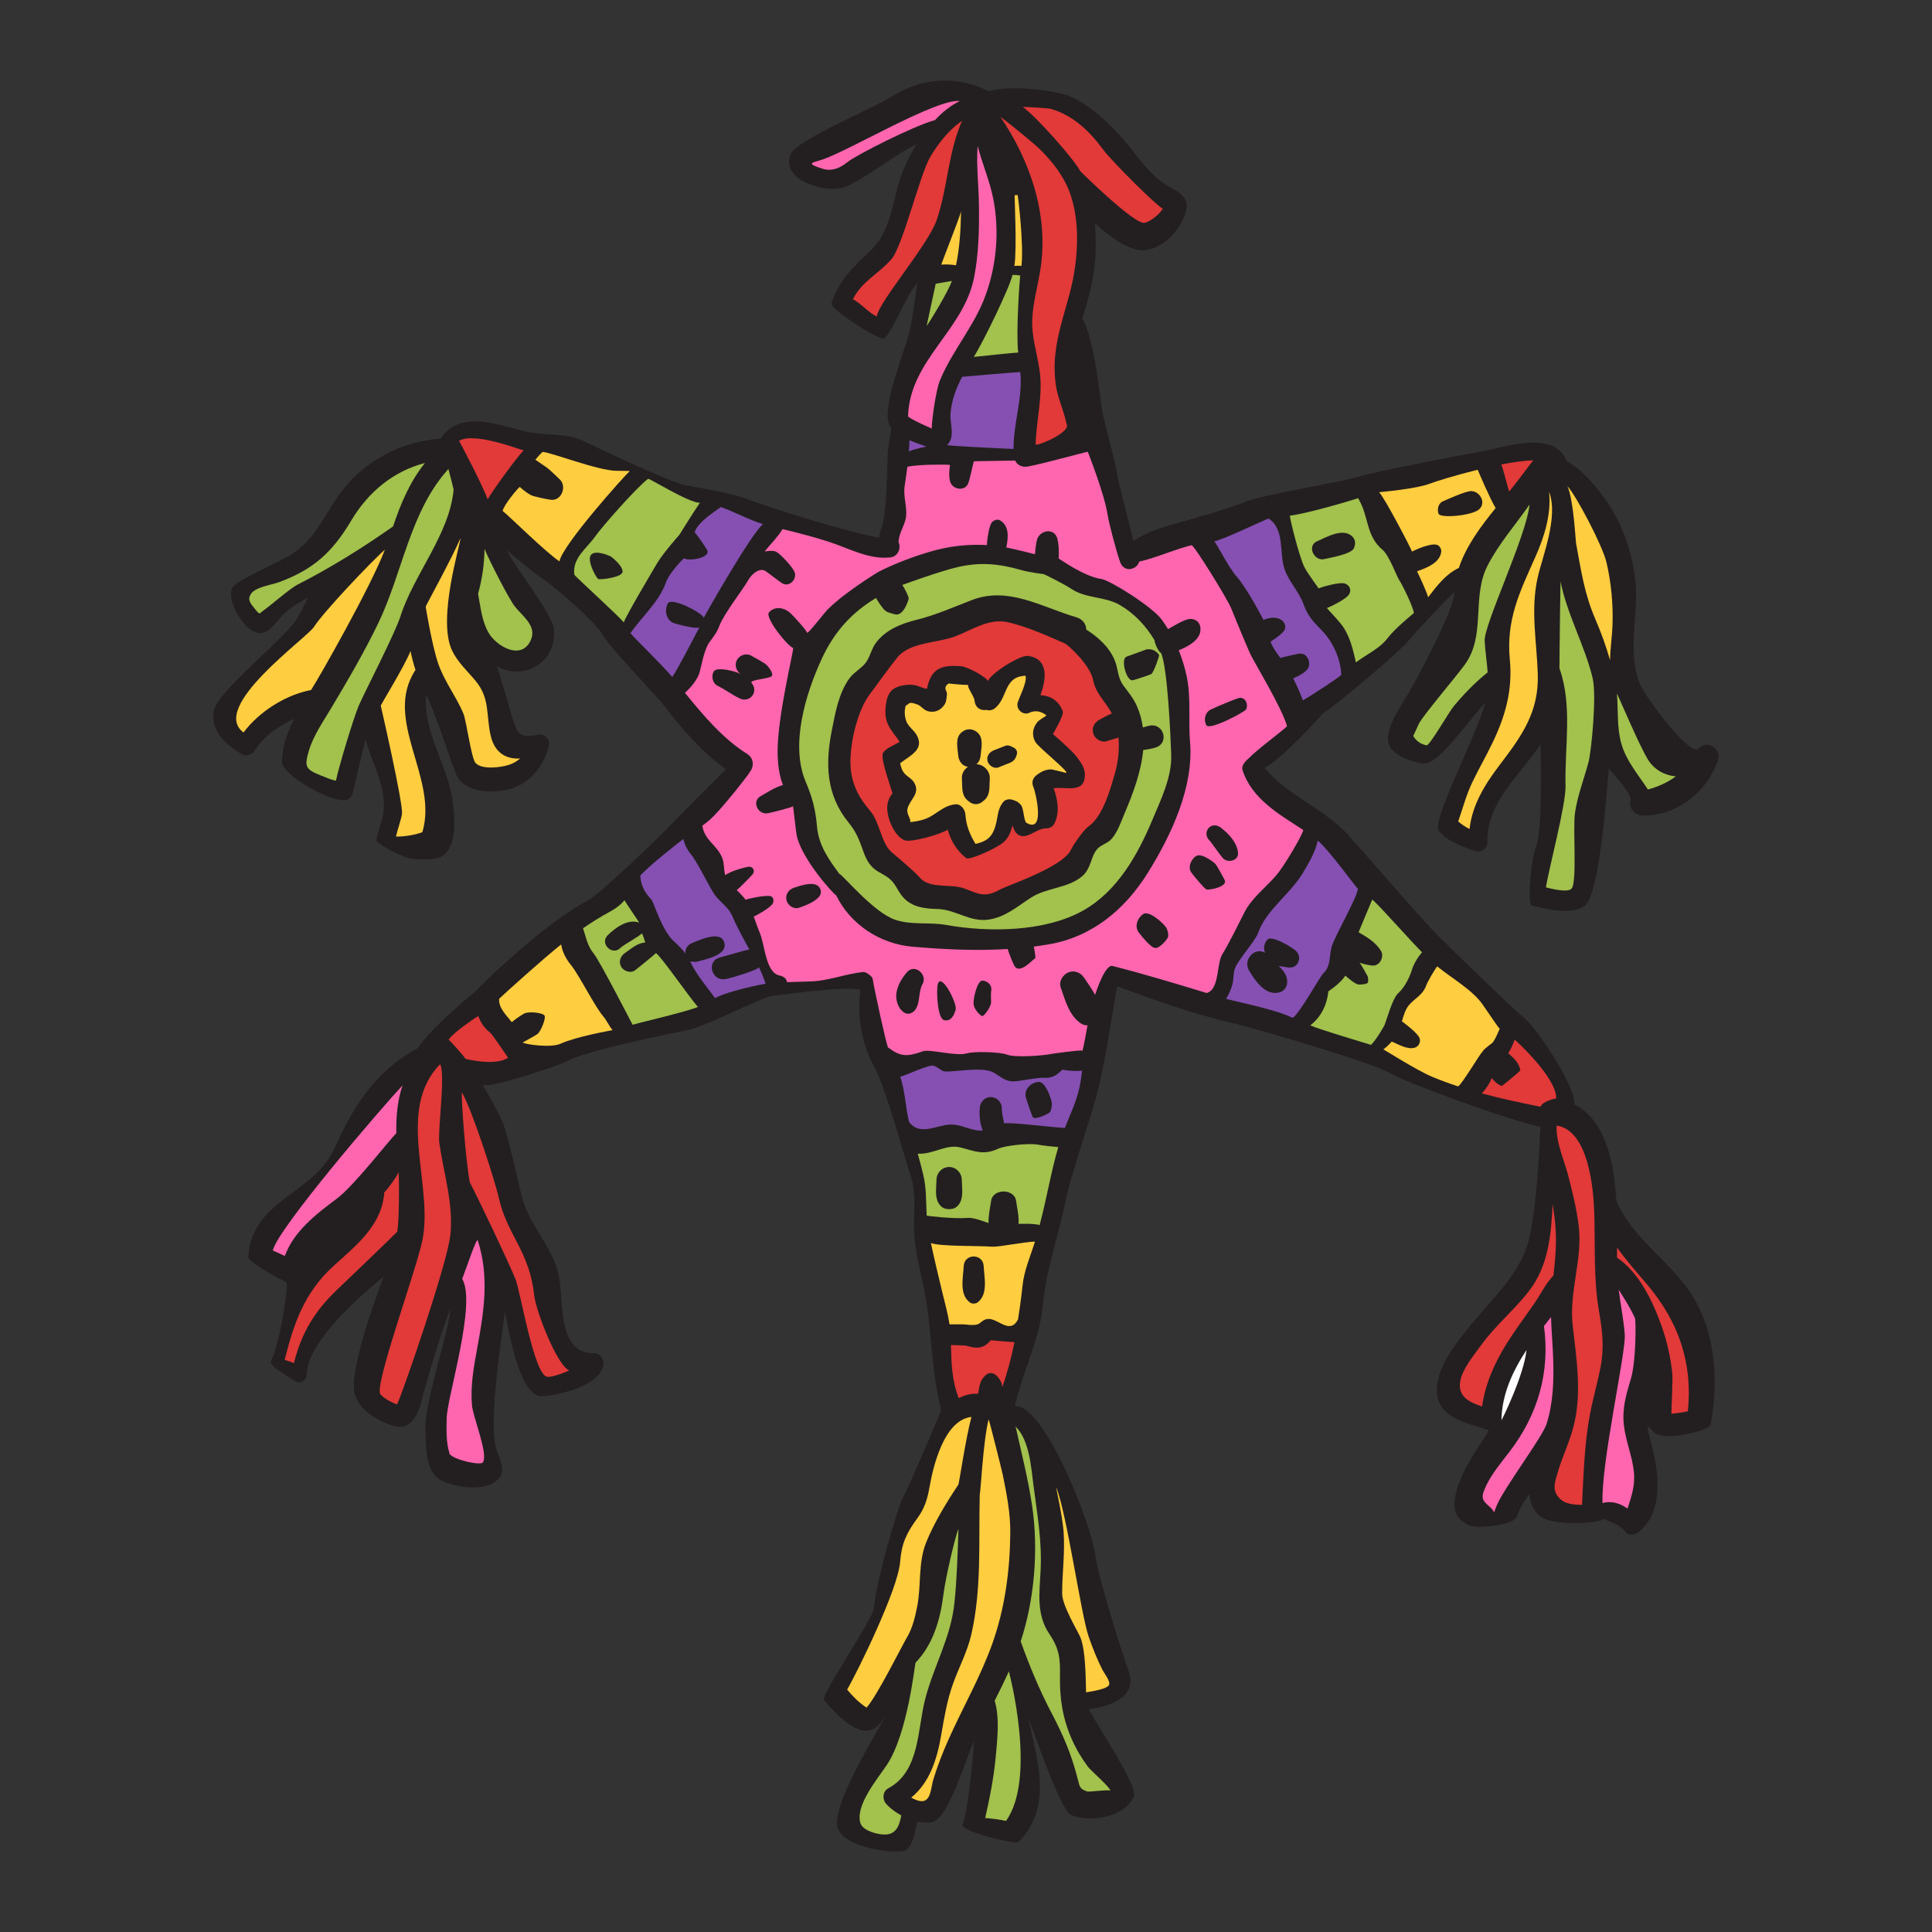<?xml version="1.0" encoding="utf-8"?>
<!-- Designed by Vexels.com - 2019 All Rights Reserved - https://vexels.com/terms-and-conditions/  -->
<svg version="1.1" id="Capa_1" xmlns="http://www.w3.org/2000/svg" xmlns:xlink="http://www.w3.org/1999/xlink" x="0px" y="0px"
	 viewBox="0 0 1200 1200" enable-background="new 0 0 1200 1200" xml:space="preserve">
<rect x="0" y="0" width="1200" height="1200" fill="#333333" stroke="none"/>
<g>
	<g>
		<path fill="#231F20" d="M1020.025,506.489c21.42,0.662,40.875-14.93,47.208-34.897c2.036-6.421-7.286-12.428-11.79-6.863
			c-5.215,6.442-31.345-29.601-35.409-37.037c-10.454-19.125-1.985-45.717-4.298-66.948c-2.031-18.652-8.425-36.677-19.553-51.859
			c-5.382-7.342-13.671-17.427-23.122-22.526c-7.493-19.45-37.559-8.771-52.645-5.996c-13.432,2.47-64.4,12.017-77.049,15.827
			c-13.032,3.925-59.653,11.119-69.609,15.425c-8.152,3.526-34.11,10.976-40.053,12.579c-10.253,2.766-20.89,5.925-29.789,11.8
			c-0.313-2.71-9.184-35.229-10.073-41.666c-0.949-6.874-7.77-31.434-9.05-37.864c-1.311-6.586-4.801-45.981-12.561-58.551
			c4.062-13.064,7.521-25.61,8.18-39.479c0.326-6.867,0.233-13.469-0.378-19.832c0.304,0.278,18.297,17.758,30.551,16.794
			c11.146-0.877,20.263-10.257,24.612-20.075c4.618-10.426,0.232-14.456-8.425-19.04c-13.796-7.305-21.745-22.227-32.28-33.328
			c-8.783-9.253-18.657-18.319-30.519-23.376c-6.012-2.563-35.355-7.524-49.732-2.814c-20.037-10.266-41.569-8.6-60.597,3.337
			c-11.395,7.148-58.691,26.923-62.371,35.281c-7.347,16.685,21.365,24.412,32.363,21.194c10.108-2.957,37.936-24.451,45.491-26.697
			c-4.169,6.749-7.396,13.587-9.401,19.288c-5.276,14.996-6.125,33.707-18.054,45.416c-10.914,10.713-20.172,18.488-25.232,33.714
			c-1.169,3.519,26.536,21.29,31.956,22.031c4.034,0.552,13.887-26.682,21.398-34.515c-0.686,3.398-3.289,25.467-5.515,32.781
			c-1.761,5.786-10.233,30.035-11.711,38.78c-0.927,5.483-2.771,13.986,1.066,18.704c0.196,0.241-1.95,10.164-2.246,15.337
			c-0.414,7.219-0.437,37.198-3.684,45.796c-0.925,2.449-1.475,4.562-1.621,6.649c-13.512-1.499-69.514-18.816-83.15-24.326
			c-5.869-2.372-30.835-7.184-37.246-8.166c-8.132-1.246-54.716-23.257-62.406-27.062c-11.54-5.71-23.013-3.47-35.201-6.013
			c-17.962-3.749-41.46-14.632-54.491,4.109c-24.342,1.902-47.232,13.619-61.955,33.527c-10.81,14.616-15.753,29.737-32.33,39.466
			c-6.353,3.728-32.086,15.096-34.663,19.193c-4.374,6.956,4.556,21.456,9.963,25.679c8.374,6.54,13.172,1.08,18.414-5.345
			c4.875-5.976,11.3-10.086,18.145-13.618c-2.189,4.459-4.205,9.101-7.074,13.559c-7.784,12.093-49.862,45.399-51.408,56.921
			c-1.674,12.479,7.518,20.732,17.316,26.545c2.889,1.714,6.494,0.565,8.25-2.163c6.557-10.191,15.235-14.982,24.473-19.795
			c-4.351,8.681-7.413,17.642-7.56,26.826c-0.13,8.084,30.181,25.372,39.725,23.783c1.914-0.319,3.739-2.316,4.154-4.154
			c2.188-9.698,7.451-31.76,8.106-33.425c3.692,14.125,12.145,27.743,11.244,43.082c-0.409,6.964-3.731,12.836-4.533,19.405
			c-0.234,1.92,17.169,11.611,23.222,11.678c7.63,0.084,17.149,1.742,21.593-5.898c5.015-8.622,3.651-22.353,2.222-31.687
			c-3.223-21.057-18.652-43.022-16.206-64.577c4.58,8.175,15.518,41.979,18.639,49.597c4.724,11.532,23.073,12,33.35,9.089
			c12.729-3.606,21.138-14.331,24.193-26.78c1.079-4.398-2.719-7.72-6.924-6.924c-6.878,1.301-10.695,1.675-13.634-4.486
			c-1.66-3.479-10.621-36.742-11.881-38.089c1.473,0.754,3.002,1.448,4.66,2c17.039,5.673,33.41-7.746,30.815-25.765
			c-1.369-9.508-25.294-39.294-29.19-48.64c0.87,1.351,15.957,13.773,22.699,18.331c8.142,5.505,32.972,27.06,37.212,34.945
			c4.218,7.844,31.416,35.315,38.201,44.097c10.759,13.925,23.34,28.735,38.093,39.001c-4.129,4.149-28.566,28.475-36.492,36.858
			c-4.679,4.949-41.458,40.343-49.09,44.513c-20.803,11.365-40.987,29.241-58.429,45.132c-2.149,1.958-12.681,12.815-14.867,14.325
			c-4.1,2.832-26.924,23.182-32.41,32.378c-0.001,0.001-0.001,0.003-0.002,0.004c-24.412,12.646-39.74,34.919-51.198,60.838
			c-7.781,17.603-21.28,24.087-35.512,35.663c-10.699,8.703-18.283,19.413-18.652,33.534c-0.061,2.351,17.095,12.452,23.837,15.528
			c0.868,0.396-2.749,32.881-9.853,49.197c-1.108,2.545,11.093,9.505,15.108,12.141c3.061,2.01,7.128-0.645,7.136-4.095
			c0.056-23.418,46.221-59.5,47.675-60.675c-1.958,5.453-20.187,53.293-18.221,70.393c1.311,11.397,14.185,19.084,24.302,22.035
			c14.931,4.355,17.073-14.649,20.244-25.401c4.75-16.11,9.317-31.765,15.19-47.289c0.12,10.472-16.433,59.604-15.51,75.393
			c0.557,9.53-0.221,25.612,9.325,30.927c8.122,4.522,24.847,6.97,33.117,1.81c9.168-5.72,4.135-13.104,1.722-20.8
			c-5.515-17.591,4.248-75.07,5.235-85.395c1.651,6.348,8.235,53.665,23.509,52.431c11.025-0.891,34.924-6.406,37.618-18.996
			c0.815-3.81-1.734-7.779-5.892-7.735c-23.735,0.25-18.181-34.864-22.106-50.01c-4.289-16.554-17.145-28.893-21.934-45.09
			c-2.483-8.4-9.328-41.247-12.679-48.617c-3.606-7.934-7.825-15.48-12.354-22.841c6.941,1.787,48.82-12.711,52.512-14.768
			c12.234-6.816,62.145-16.808,74.59-19.29c12.086-2.41,45.412-20.221,53.437-21.49c1.18,0.315,43.931-6.384,54.235-3.546
			c-2.44,16.202,0.81,34.203,8.757,48.138c6.326,11.092,19.716,59.833,22.094,66.522c4.511,12.689,1.57,24.814,2.531,37.662
			c0.977,13.067,4.86,25.868,7.068,38.742c3.987,23.253,3.642,47.055,9.694,69.922c0.067,0.253-20.725,49.222-24.121,54.915
			c-2.443,4.095-15.941,49.772-17.851,68.32c-0.76,7.382-33.295,54.074-30.843,56.935c6.096,7.115,21.139,24.432,31.742,17.245
			c2.594-1.758,4.655-4.637,6.394-7.802c-3.221,7.854-31.504,51.338-30.009,68.066c1.321,14.778,39.699,18.897,43.461,15.243
			c3.741-3.634,5.104-11.092,6.295-17.353c3.201,0.716,6.373,0.911,9.237,0.36c10.317-1.988,21.483-41.172,25.958-50.192
			c0.079,2.523-2.666,37.416-6.924,51.885c-1.223,4.156,33.053,12.434,34.746,10.653c21.454-22.566,11.554-49.923,6.07-76.778
			c1.469,2.888,19.506,56.533,26.111,59.767c11.298,5.531,34.505,1.671,39.448-11.733c2.405-6.52-26.904-49.787-27.902-53.77
			c13.114-1.65,30.335-7.606,24.583-23.555c-4.197-11.639-18.99-58.506-20.483-70.837c-2.581-21.318-32.421-95.191-49.885-93.76
			c-0.018,0.001-0.03,0.011-0.047,0.012c-0.058-0.024-0.113-0.055-0.171-0.078c4.357-21.009,15.27-40.738,17.22-62.368
			c2.071-22.96,10.372-45.094,14.789-67.912c2.034-10.51,16.222-52.772,19.049-64.056c5.434-21.692,8.423-44.305,12.346-66.393
			c23.278,8.483,46.861,17.187,71.023,22.607c12.652,2.838,88.506,25.042,98.482,31.318c8.041,5.059,69.448,27.898,93.489,33.434
			c-0.468,4.399-1.997,53.796-8.15,73.22c-6.236,19.686-22.403,33.949-35.064,49.67c-9.04,11.224-22.409,27.148-21.078,42.66
			c1.345,15.691,19.947,18.533,31.912,22.728c1.762,0.618-20.103,26.17-20.982,44.722c-0.347,7.324,2.008,10.67,8.414,14.137
			c5.515,2.985,28.306,0.085,30.078-4.866c1.989-5.556,4.685-10.013,7.943-14.075c0.536,5.543,2.473,10.76,7.426,14.107
			c8.438,5.701,37.619,3.86,38.382,1.012c5.064,2.299,10.147,3.304,14.007,8.26c2.027,2.602,5.953,1.758,8.096,0
			c16.437-13.483,12.167-38.896,7.385-56.671c-1.634-6.074-3.446-11.997,1.136-6.087c5.866,7.565,35.4-0.377,36.066-3.75
			c5.159-26.161,3.299-56.411-10.823-79.663c-12.687-20.888-38.515-36.74-47.691-59.886c-1.472-24.711-6.961-49.829-26.113-59.618
			c1.601-9.469-22.504-46.889-31.598-54.118c-5.461-4.341-46.35-43.519-57.359-55.161c-8.675-9.173-47.943-54.193-51.532-58.102
			c-15.311-16.678-37.436-24.197-51.929-41.675c10.692-4.655,36.093-33.802,37.288-34.471c6.571-3.674,46.644-37.747,51.086-43.166
			c4.588-5.596,24.371-26.862,29.748-31.675c-0.513,11.573-22.314,52.344-28.955,63.478c-4.206,7.053-14.857,22.28-11.942,31.133
			c2.401,7.292,14.93,11.487,21.752,12.094c9.69,0.863,30.007-29.971,38.177-37.613c-5.478,20.121-33.108,72.822-29.026,79.096
			c4.215,6.478,16.146,10.64,23.153,12.999c3.466,1.167,7.269-1.936,7.183-5.472c-0.614-25.327,20.509-41.609,33.151-61.208
			c-0.204,9.561,1.374,51.8-2.95,63.892c-3.625,10.137-5.34,35.949-2.573,36.57c9.519,2.139,23.388,5.98,32.416,0.474
			c10.649-6.495,14.798-83.675,15.421-85.648c0.57,0.971,14.48,15.731,13.453,19.639
			C1011.501,501.806,1015.122,506.337,1020.025,506.489z"/>
	</g>
	<path fill="#FFFFFF" d="M932.576,882.113c-0.008,0.453,14.041-27.871,15.563-43.633
		C939.535,851.751,932.87,865.824,932.576,882.113z"/>
	<path fill="#FFFFFF" d="M801.454,407.244c0.416-0.156,0.397-0.149-0.013,0.004C801.446,407.246,801.449,407.245,801.454,407.244z"
		/>
	<path fill="#FFFFFF" d="M565.357,511.455C565.386,512.351,565.719,511.923,565.357,511.455L565.357,511.455z"/>
	<g>
		<path fill="#FFCD40" d="M643.04,460.781c-2.282-4.091-1.701-8.436,1.102-12.039c1.333-1.712,3.885-2.874,5.87-4.371
			c-3.631-2.889-7.389-3.368-11.275-1.396c-3.923,1.181-7.747-2.736-6.625-6.624c0.931-3.223,6.105-12.942,4.819-16.65
			c-1.299,0.09-2.582,0.277-3.847,0.578c-9.245,2.653-7.887,13.753-15.082,19.604c-1.699,1.381-3.682,1.597-5.344,1.041
			c-3.233,0.644-6.929-1.125-7.344-5.786c-0.244-2.74-5.138-8.864-3.791-9.703c-1.258-0.082-2.658-0.049-3.398-0.113
			c-2.964-0.256-5.949-0.432-8.906-0.766c-2.16,1.361-2.584,3.08-1.235,5.166c0.067,0.496,0.133,0.992,0.2,1.487
			c-0.544,3.497-0.066,5.024-2.638,7.836c-2.445,2.673-5.558,3.627-9.188,2.709c-2.64-0.668-4.205-3.339-6.579-4.201
			c-6.019-2.184-4.827-0.133-7.215,0.699c-0.907,3.16-0.82,6.379,0.33,9.658c1.248,3.437,4.871,5.671,6.56,8.79
			c4.826,8.909-4.094,12.509-10.355,17.382c0.392,1.816,0.915,3.618,1.74,5.025c1.771,3.021,5.148,4.015,6.874,6.857
			c4.182,6.885-2.588,10.509-4.019,16.208c-0.884,3.523,2.01,5.65,1.707,8.378c-0.004,0.035-0.004,0.06-0.008,0.093
			c2.766-0.303,5.52-0.772,8.182-1.591c7.507-2.309,11.492-8.49,19.648-9.463c3.625-0.432,6.227,3.277,6.424,6.424
			c0.428,6.843,2.848,12.533,6.259,18.173c7.881-1.823,11.302-4.858,13.207-14.708c0.877-4.532,1.108-7.649,4.037-11.381
			c1.147-1.462,3.698-1.961,5.393-1.425c2.526,0.798,3.767,1.254,5.487,3.196c1.982,2.236,1.771,10.249,3.573,11.26
			c12.193,6.842,5.216-20.189,4.371-21.99c-1.443-3.076-0.614-5.885,2.06-7.859c2.668-1.969,4.968-3.148,8.381-3.401
			c1.357-0.101,9.691,2.282,9.857,2.183C663.877,479.106,644.939,464.188,643.04,460.781z M614.566,489.035
			c-0.167,3.62-1.048,6.569-4.008,8.634c-2.599,2.407-6.298,2.407-8.897,0c-2.948-2.057-3.84-5.001-4.008-8.634
			c-0.088-1.904-0.143-3.81-0.214-5.714c-0.112-2.997,1.489-5.514,3.797-7.054c-3.462-0.348-5.755-3.551-6.043-6.874
			c-0.405-4.691-2.104-10.984,2.002-14.475c3.074-2.613,6.817-2.595,9.87,0c4.092,3.479,2.407,9.783,2.002,14.475
			c-0.189,2.192-1.114,4.04-2.589,5.285c4.419,0.039,8.468,4.229,8.303,8.642C614.708,485.226,614.654,487.132,614.566,489.035z
			 M631.142,469.729c-0.468,1.86-1.991,3.332-3.874,4.079c-2.372,0.941-4.743,1.881-7.114,2.822
			c-2.765,1.097-6.018-1.21-6.736-3.825c-0.845-3.074,1.077-5.646,3.825-6.736c2.371-0.941,4.742-1.881,7.114-2.822
			c1.388-0.551,3.139-0.14,4.482,0.74C631.466,464.892,632.465,467.246,631.142,469.729z"/>
		<g>
			<path fill="#FFCD40" d="M354.705,599.471c-2.897-3.548-5.386-7.972-6.108-12.578c-0.015-0.099-0.015-0.196-0.03-0.295
				c-10.546,8.283-35.868,31.126-38.55,33.775c-0.38,5.877,4.537,10.141,7.833,14.488c2.472-1.94,5.025-3.821,7.736-5.326
				c2.615-1.453,11.208-0.61,12.573,1.158c1.208,1.565-2.353,10.285-4.444,11.641c-2.912,1.889-6.065,3.411-9.055,5.21
				c1.57,1.104,17.331,3.474,23.435,0.744c10.183-4.554,31.037-8.171,32.378-8.455c-2.208-2.571-3.398-5.771-6.042-8.888
				C369.363,624.973,359.497,605.339,354.705,599.471z"/>
			<path fill="#FFCD40" d="M616.541,774.35c-9.471-0.693-33.03-0.079-38.342-2.296c2.187,10.351,4.717,20.763,7.174,30.979
				c1.594,6.627,3.391,12.957,4.399,19.538c0.456,0.128,8.612-0.283,11.735,0.287c0.988,0.18,5.183,0.291,6.497-0.642
				c2.267-1.609,3.675-3.28,6.787-2.96c5.813,0.598,12.924,9.469,17.538,0.168c0.1-0.202,2.123-14.019,2.763-20.631
				c0.932-9.647,4.905-18.452,7.751-27.622C636.833,771.307,619.958,774.6,616.541,774.35z M607.132,809.005
				c-1.185,0.887-3.513,0.887-4.698,0c-6.79-5.082-4.215-15.196-3.857-22.589c0.388-7.995,12.024-7.981,12.412,0
				C611.347,793.793,613.889,803.947,607.132,809.005z"/>
			<path fill="#FFCD40" d="M569.744,997.483c2.54-13.161,0.412-26.845,5.52-39.485c4.941-12.227,12.695-24.934,19.995-35.884
				c0.467-0.701,4.557-28.783,8.12-42.038c-16.985,1.886-23.757,30.657-26.028,43.52c-1.349,7.644-3.058,13.258-7.639,19.517
				c-6.737,9.204-9.729,15.554-10.646,27.143c-1.339,16.934-26.121,67.422-32.89,79.212c3.548,4.197,7.478,8.233,12.068,11.149
				c6.332-6.865,22.102-38.598,25.101-43.628C566.781,1011.224,568.483,1004.016,569.744,997.483z"/>
			<path fill="#FFCD40" d="M659.734,989.922c0.034,7.372,9.642,23.137,11.24,26.895c3.836,9.023,3.368,32.322,3.598,34.332
				c4.256-0.681,13.607-2.201,14.359-4.797c0.685-2.364-3.042-6.964-4.069-8.973c-3.43-6.707-6.251-13.818-8.703-20.933
				c-4.756-13.797-13.538-76.499-20.142-92.666c-0.396-0.969,3.739,17.017,4.558,27.082
				C661.636,963.923,659.674,976.877,659.734,989.922z"/>
			<path fill="#FFCD40" d="M627.502,952.289c0.113-12.463-2.223-24.354-4.718-36.495c-0.627-3.049-8.454-34.199-8.744-34.214
				c-3.468,13.943-4.901,45.133-5.511,46.81c-0.735,28.966,1.314,58.11-5.201,86.703c-2.472,10.85-7.729,20.442-11.434,30.85
				c-3.641,10.224-5.401,20.679-7.218,31.32c-2.594,15.19-7.081,29.783-18.712,39.271c2.89,1.619,6.034,2.73,8.187,1.948
				c4.135-1.501,4.229-8.827,5.466-12.923c2.621-8.681,5.934-17.12,9.635-25.391c8.934-19.967,19.955-39.054,27.257-59.73
				C624.202,998.651,627.293,975.338,627.502,952.289z"/>
			<path fill="#FFCD40" d="M632.066,121.119c-0.613,0.048-1.235,0.093-1.87,0.149c-0.145,0.013,1.545,34.171-0.155,43.874
				c1.474-0.121,2.943-0.106,4.406,0.003C635.968,151.652,632.362,122.27,632.066,121.119z"/>
			<path fill="#FFCD40" d="M596.923,131.351c-0.86,3.643-12.475,33.016-12.293,33.003c3.004-0.213,6.152-0.08,9.162,0.392
				C596.093,153.888,596.718,142.571,596.923,131.351z"/>
			<path fill="#FFCD40" d="M295.484,423.016c-5.197-6.286-11.258-11.652-14.785-19.156c-9.217-19.61,5.403-66.282,5.321-69.622
				c-5.431,12.711-20.884,40.701-21.637,42.6c0.062,0.231,3.943,24.126,7.782,35.266c3.874,11.244,11.095,20.268,15.659,31.085
				c1.832,4.343,4.925,27.916,7.564,30.738c4.057,4.338,15.943,2.719,20.737,1.128c2.652-0.88,4.975-2.228,6.959-3.933
				c-8.369,0.462-15.747-3.15-18.309-14.183C301.832,444.264,304.487,433.906,295.484,423.016z"/>
			<path fill="#FFCD40" d="M258.063,416.113c-1.256-3.85-2.268-7.769-3.09-11.733c-0.065,0.16-0.12,0.322-0.186,0.481
				c-3.852,9.327-17.13,30.973-18.299,33.36c0.006,0.125,13.949,60.559,13.197,67.244c-0.345,3.075-2.78,9.72-3.744,14.141
				c5.197,0.104,11.981-1.031,16.4-2.729C272.412,483.076,237.586,447.125,258.063,416.113z"/>
			<path fill="#FFCD40" d="M391.186,292.545c-2.914-0.131-5.787-0.076-8.344-0.119c-11.971-0.204-40.254-11.451-45.821-11.722
				c-1.549,1.38-3.095,3.049-4.509,4.837c2.369,1.682,4.814,3.247,7.19,4.918c1.701,1.197,6.95,6.329,7.993,7.316
				c4.47,4.231,1.223,13.193-5.251,12.676c-1.655-0.132-10.832-1.932-12.704-2.95c-2.542-1.382-4.795-3.144-6.917-5.072
				c-1.805,1.468-9.739,11.044-10.638,14.919c4.56,3.625,26.377,25.311,35.294,31.34
				C349.157,338.684,387.892,295.498,391.186,292.545z"/>
			<path fill="#FFCD40" d="M193.187,428.615c4.912-7.529,37.267-64.38,45.858-87.174c-8.282,7.169-38.764,39.4-43.94,47.818
				c-4.294,6.983-65.295,49.84-43.847,65.69c9.76-13.018,26.204-23.359,41.67-26.306
				C193.016,428.626,193.099,428.628,193.187,428.615z"/>
			<path fill="#FFCD40" d="M973.563,301.939c3.841,8.541,5.054,33.916,5.35,35.51c3.144,16.939,5.124,31.277,12.077,47.353
				c3.593,8.307,6.591,16.662,9.044,25.248c0.101-7.309,1.276-14.632,1.523-21.957c0.435-12.945-0.795-26.081-3.717-38.697
				C995.43,338.985,979.032,307.895,973.563,301.939z"/>
			<path fill="#FFCD40" d="M962.176,305.488c1.38,13.94-2.805,27.657-8.701,40.813c-9.801,21.871-18.021,38.878-15.69,63.383
				c1.786,18.777-2.656,34.843-10.75,51.668c-4.004,8.322-8.629,16.332-12.618,24.661c-3.79,7.916-5.856,16.104-8.71,24.214
				c2.189,1.879,4.528,3.411,7.051,4.687c1.612-14.86,9.46-27.651,18.662-39.722c13.633-17.886,24.465-32.832,23.727-56.413
				c-0.636-20.304-4.567-39.55-0.148-59.742C957.881,345.87,968.185,321.206,962.176,305.488z"/>
			<path fill="#FFCD40" d="M928.978,315.558c-3.215-5.077-10.95-23.244-11.164-23.789c-13.878,3.427-26.235,7.3-29.238,8.47
				c-9.168,3.572-30.45,5.245-31.976,5.504c3.423,3.363,20.079,35.402,20.419,36.863c1.445-0.797,11.952-5.781,15.872-4.065
				c1.347,0.59,2.448,2.571,2.305,4.019c-0.667,6.735-8.488,10.02-15.034,12.277c1.242,2.571,6.315,13.382,6.858,16.118
				c5.489-7.002,10.704-14.211,19.112-18.226C910.565,339.307,919.513,327.205,928.978,315.558z M893.564,319.185
				c-1.11-2.525-0.26-6.547,2.539-7.75c2.81-1.207,14.513-6.593,17.848-6.417c5.38,0.283,9.321,7.325,4.712,11.376
				C914.146,320.363,894.799,321.996,893.564,319.185z"/>
			<path fill="#FFCD40" d="M875.568,623.802c-2.67,2.875-3.687,6.708-4.797,10.576c1.684,1.296,10.193,7.513,11.06,10.776
				c0.634,2.385-0.794,4.96-3.187,5.614c-4.643,1.268-9.96-2.081-14.205-3.833c-1.541,1.809-3.267,3.393-5.212,4.856
				c0.939,0.387,20.365,12.85,30.436,17.07c5.235,2.194,10.599,4.135,16.034,5.917c2.676-1.855,13.722-20.486,15.08-21.585
				c1.006-1.908,6.084-5.168,6.563-5.876c1.75-2.584,2.862-5.505,4.163-8.326c-0.979-0.747-7.827-11.174-10.787-15.311
				c-6.438-9.001-18.842-15.968-28.048-23.434c-1.809,2.283-5.996,9.556-6.807,11.813
				C883.777,617.852,879.454,619.62,875.568,623.802z"/>
		</g>
	</g>
	<g>
		<path fill="#E23939" d="M291.787,734.339c4.82,9.161,23.947,49.103,28.502,60.435c2.793,6.948,11.426,59.166,19.527,60.389
			c2.277,0.344,8.373-1.544,13.738-3.908c-7.708-3.283-20.746-37.278-21.727-46.596c-1.352-12.832-5.183-22.576-11.127-33.845
			c-4.369-8.284-8.603-16.683-10.633-25.886c-2.227-10.094-16.438-54.818-23.195-66.474
			C286.437,681.779,288.996,719.054,291.787,734.339z"/>
		<path fill="#E23939" d="M304.313,641.27c-3.421-2.608-5.858-6.226-7.236-10.217c-0.927,0.557-14.413,9.253-18.423,14.597
			c0.518,0.391,8.687,9.324,10.5,12.003c0.399,0.155,18.451,4.703,26.414-0.675C314.375,655.367,305.885,642.468,304.313,641.27z"/>
		<path fill="#E23939" d="M246.728,765.017c1.152-5.609,1.344-30.289,0.835-36.998c-0.746,2.209-6.624,10.599-8.878,12.544
			c-1.348,20.32-17.106,32.7-31.343,45.59c-18.205,16.482-24.87,35.753-30.536,58.519c1.996,0.508,3.879,1.159,5.738,1.99
			c4.572-18.038,12.228-31.568,26.31-45.096C217.108,793.637,242.518,769.412,246.728,765.017z"/>
		<path fill="#E23939" d="M272.874,709.948c-1.117-7.919,3.956-42.419,0.493-48.977c-27.585,28.206-4.272,74.356-10.887,108.812
			c-3.485,18.156-30.412,91.222-26.2,96.257c1.861,2.226,6.552,4.96,10.328,6.276c3.856-8.157,31.04-86.916,33.079-104.989
			C281.863,748.05,275.539,728.855,272.874,709.948z"/>
		<path fill="#E23939" d="M607.535,865.633c0.084-0.578,0.877-7.22,2.789-9.289c2.985-4.56,6.881-4.777,10.252-0.061
			c1.301,1.82,1.832,3.452,1.98,5.178c3.207-9.028,5.657-18.417,7.561-27.917c-0.559,0.226-14.569-1.043-14.681-1.088
			c-4.861,5.497-8.807,5.287-15.276,3.378c-0.702-0.207-8.495-0.37-9.496-0.404c0.262,11.535,0.527,21.906,4.829,32.965
			C599.192,866.521,603.198,865.456,607.535,865.633z"/>
		<path fill="#E23939" d="M597.551,75.108c-8.402,5.548-15.417,14.967-19.769,22.372c-6.514,11.082-17.142,55.79-24.245,63.7
			c-8.512,9.479-18.25,13.628-23.778,24.667c5.237,2.766,9.248,8.006,14.79,10.74c1.355-9.335,31.936-44.387,37.238-59.907
			C588.713,116.402,588.914,94.411,597.551,75.108z"/>
		<path fill="#E23939" d="M671.059,106.434c0.081,0.086,33.595,33.159,39.78,31.994c3.023-0.57,8.944-4.688,11.427-8.821
			c-3.246-1.179-31.281-28.855-37.201-36.852c-8.276-11.181-18.449-21.035-32.134-25.065c-1.547-0.455-9.596-0.995-17.667-1.305
			C644.857,73.538,667.561,99.521,671.059,106.434z"/>
		<path fill="#E23939" d="M952.337,285.922c-5.559,0.136-12.564,1.148-19.899,2.584c0.823,1.022,4.261,15.348,4.983,16.779
			C942.311,299.33,951.852,286.339,952.337,285.922z"/>
		<path fill="#E23939" d="M646.456,165.726c-1.517,10.796-4.811,21.534-5.306,32.463c-0.489,10.803,2.906,20.841,4.49,31.4
			c2.408,16.048-2.067,31.099-2.379,46.66c3.65,0.042,22.362-8.363,19.135-13.042c-1.557-8.223-5.459-15.767-6.639-24.245
			c-2.893-20.783,3.504-37.472,8.76-57.193c5.435-20.396,7.224-47.723-2.206-67.152c-4.215-8.684-10.406-16.046-17.293-22.73
			c-1.484-1.44-15.453-13.378-23.629-19.253C639.803,99.758,651.096,132.715,646.456,165.726z"/>
		<path fill="#E23939" d="M325.326,279.761c-2.23-0.318-30.677-11.697-40.224-5.923c0.457,0.445,14.037,26.38,17.846,36.334
			C304.052,307.385,321.625,282.957,325.326,279.761z"/>
		<path fill="#E23939" d="M966.12,761.79c-0.362-4.671-1.005-9.293-1.775-13.895c-0.85,19.317-2.688,38.506-14.638,53.958
			c-9.288,12.01-21.055,21.5-29.966,33.937c-4.322,6.032-10.878,13.836-12.572,21.176c-2.382,10.326,5.404,14.001,13.382,16.624
			c1.994-14.231,7.859-27.292,15.61-39.628c5.252-8.357,11.223-16.223,16.82-24.344c4.075-5.914,7.059-12.396,11.914-17.416
			C966.013,782.099,966.925,772.168,966.12,761.79z"/>
		<path fill="#E23939" d="M687.588,460.3c-3.313,1.182-7.018-1.055-8.291-4.069c-1.396-3.308-0.076-6.854,2.876-8.776
			c1.773-1.154,7.452-4.012,8.43-4.29c-3.888-7.281-9.99-12.229-11.688-20.918c-1.803-9.229-15.526-21.705-17.466-22.558
			c-10.999-4.833-22.797-10.13-34.51-13.026c-12.521-3.096-22.583,4.394-33.785,8.651c-10.673,4.056-27.634,3.459-35.524,12.711
			c-3.083,3.615-14.246,18.997-17.365,23.161c-7.251,9.678-11.303,26.678-11.965,38.467c-0.785,13.953,3.325,23.629,12.173,33.995
			c6.191,7.252,6.681,20.084,13.558,25.861c2.945,2.474,14.452,12.206,17.186,15.485c6.163,7.391,19.445,3.617,28.115,6.993
			c9.089,3.54,12.664,5.573,21.949,0.441c4.581-2.532,39.075-13.922,43.965-24.747c1.399-3.098,7.781-12.133,10.439-13.998
			c9.215-6.464,13.527-22.124,16.665-32.808c2.046-6.967,3.049-15.029,2.365-22.741C694.242,458.298,689.454,459.634,687.588,460.3z
			 M654.455,489.578c2.571,7.247,3.896,15.379,0.326,22.176c-0.885,1.683-2.889,2.746-4.757,2.728
			c-5.704-0.055-10.228,5.439-15.406,4.806c-3.386-0.414-4.701-3.608-5.746-6.592c-1.047,3.802-2.12,7.515-5.678,10.521
			c-4.906,4.145-21.275,11.232-23.053,9.806c-6.09-4.879-9.551-10.867-11.523-17.727c-3.594,2.666-23.085,8.348-27.011,6.561
			c-6.579-2.995-11.446-15.211-10.383-22.192c0.405-2.663,1.276-4.644,3.023-6.732c0.417-0.499-7.862-21.929-5.745-25.313
			c2.009-3.209,7.078-4.738,10.243-6.883c-3.968-6.1-9.023-10.191-8.795-18.863c0.12-4.582,0.788-10.58,4.538-13.59
			c3.31-2.657,10.282-3.615,14.331-2.587c2.281,0.578,6.814,2.863,7.02,1.83c2.55-12.794,9.539-14.613,21.047-13.727
			c4.132,0.318,15.303,6.46,16.82,9.18c1.547-4.671,19.847-16.23,24.766-15.586c12.885,1.687,11.583,14.219,7.718,24.349
			c5.961,0.431,11.164,2.984,13.902,9.973c0.982,2.506-6.121,14.18-6.109,14.251c-0.029-0.156,12.023,10.386,14.523,13.768
			c2.448,3.313,5.28,6.885,5.337,11.21C674.003,493.07,662.529,488.588,654.455,489.578z"/>
		<path fill="#E23939" d="M932.748,674.516c-2.506-0.902-4.474-2.716-6.138-4.915c-1.437,3.37-3.556,6.74-6.198,9.538
			c12.074,3.253,24.355,5.87,36.494,8.292c0.895-3.34,9.061-5.247,9.701-5.14c0.177-13.141-25.052-35.937-25.788-36.558
			c-1.072,2.966-2.44,5.888-4.011,8.462c0.897,0.819,1.803,1.628,2.684,2.462c2.552,2.416,4.309,4.986,4.794,8.089
			C944.486,665.189,932.956,674.625,932.748,674.516z"/>
		<path fill="#E23939" d="M980.491,760.826c2.743,21.362-6.028,41.022-3.665,62.374c2.369,21.411,5.971,42.319,0.333,63.574
			c-2.49,9.383-6.829,18.162-9.536,27.467c-1.888,6.489-4.437,12.377,2.644,17.767c2.901,2.208,7.81,2.646,12.351,2.684
			c0.988-18.893,1.43-37.706,4.962-56.403c1.853-9.809,4.674-19.396,6.56-29.19c2.311-12.007,1.177-22.364-0.917-34.356
			c-3.613-20.686-2.296-41.183-3.021-62.047c-0.511-14.695-3.635-50.66-23.312-53.562c-0.665,9.687,4.486,21.102,6.789,29.744
			C976.488,739.422,979.099,749.987,980.491,760.826z"/>
		<path fill="#E23939" d="M1032.235,824.165c3.259,9.235,5.368,18.815,6.428,28.549c0.458,4.203-0.492,21.193-0.536,25.357
			c3.41-0.234,6.849-0.827,10.226-1.45c3.131-30.034-5.719-55.714-25.498-79.054c-6.054-7.144-12.754-14.649-18.464-22.696
			c-0.018,2.156-0.032,4.23-0.039,6.232C1018.341,790.599,1026.795,808.749,1032.235,824.165z"/>
	</g>
	<g>
		<path fill="#A2C14D" d="M407.453,591.969c-0.528,0.61-11.063,9.29-13.116,10.76c-2.74,1.961-6.919,0.463-8.492-2.227
			c-1.783-3.049-0.527-6.588,2.227-8.491c3.542-2.448,8.056-6.525,12.608-6.533c0.212-0.057-1.771-5.908-1.957-5.719
			c-1.964,1.993-11.522,7.157-13.427,9.054c-5.084,5.066-12.957-2.809-7.874-7.873c4.66-4.642,12.578-10.454,19.529-7.893
			c0.388,0.143-8.75-12.95-9.036-13.886c-2.262,2.692-5.046,4.911-9.157,7.135c-5.673,3.069-11.212,6.543-16.637,10.277
			c1.923,5.538,2.531,10.718,6.773,15.882c3.548,4.319,23.786,43.644,24.039,44.049c5.356-1.63,32.741-7.892,40.543-11.045
			C427.182,618.063,411.416,595.105,407.453,591.969z"/>
		<path fill="#A2C14D" d="M617.81,1056.331c3.244,10.839,1.592,24.526,0.644,34.891c-1.179,12.893-3.681,25.423-6.542,37.973
			c4.353,0.333,8.656,0.924,12.944,1.814c19.26-26.857,1.984-92.181,1.754-92.907
			C623.846,1044.256,620.867,1050.312,617.81,1056.331z"/>
		<path fill="#A2C14D" d="M619.771,713.57c-9.129,4.241-14.776,1.21-23.53-0.922c-8.625-2.101-16.902,4.552-26.186,3.925
			c1.177,4.312,2.329,8.633,3.379,12.999c2.089,8.686,1.668,17.024,2.15,25.485c0.495,0.209,16.519,2.123,25.732,1.391
			c3.851-0.306,11.552,2.957,12.708,3.188c-0.202-4.582,0.934-9.371,1.584-13.822c1.121-7.673,14.37-7.668,15.489,0
			c0.676,4.625,1.86,9.612,1.537,14.356c0.426,0.001,9.37-0.399,13.109,0.738c2.024-7.718,3.752-15.512,5.446-23.311
			c1.829-8.422,3.682-16.854,6.137-25.115c-4.423-0.367-8.833-0.857-13.215-1.604C639.247,710.046,624.561,711.345,619.771,713.57z
			 M596.941,745.452c-0.819,2.436-2.689,4.834-5.37,5.369c-1.458,0.291-2.629,0.291-4.087,0c-2.681-0.535-4.55-2.933-5.37-5.369
			c-1.293-3.843-0.511-8.733-0.436-12.757c0.08-4.256,3.528-7.849,7.849-7.849c4.298,0,7.77,3.609,7.849,7.849
			C597.453,736.726,598.236,741.602,596.941,745.452z"/>
		<path fill="#A2C14D" d="M633.96,1019.512c0.021,0.054,0.051,0.096,0.07,0.151c5.33,14.831,11.461,29.762,18.8,43.715
			c7.505,14.268,12.62,26.067,16.596,41.688c1.298,5.098,1.267,5.998,5.903,7.683c0.93,0.338,14.385-1.426,14.373-0.456
			c0.024-2.003-12.197-12.566-13.982-14.958c-8.075-10.825-13.603-23.217-15.943-36.53c-1.144-6.505-1.501-12.962-1.405-19.555
			c0.158-10.941-0.226-16.948-6.637-26.438c-8.167-12.089-6.092-25.487-5.397-39.566c0.892-18.067-2.026-34.272-4.352-52.069
			c-1.524-11.658-2.514-28.61-11.168-37.107c3.632,16.458,7.92,33.076,10.331,49.745
			C645.021,962.593,642.604,993.34,633.96,1019.512z"/>
		<path fill="#A2C14D" d="M551.814,1110.688c19.451-10.448,17.97-36.219,22.712-54.887c5.279-20.78,16.002-38.369,18.273-60.096
			c1.589-15.204,1.988-30.567,2.512-45.913c-1.443,2.372-7.898,29.159-9.362,40.775c-1.941,15.406-6.314,30.73-17.267,42.125
			c-0.482,0.501-4.703,43.52-17.651,63.234c-5.596,8.521-20.18,25.491-16.557,36.605c1.616,4.956,12.878,7.822,17.618,6.666
			c5.327-1.3,6.718-6.549,7.705-11.601c-3.673-1.995-6.938-4.467-9.256-7.017C547.916,1117.693,548.088,1112.69,551.814,1110.688z"
			/>
		<path fill="#A2C14D" d="M421.961,332.2c0.032-0.035,9.117-14.658,12.724-19.879c-7.251-0.152-31.445-15.412-32.135-14.915
			c-6.6,4.749-28.6,29.661-32.819,35.725c-5.04,7.244-14.46,13.524-12.985,23.806c0.004,0.032,0.001,0.062,0.005,0.094
			c2.719,3.087,29.098,27.039,30.658,29.584c1.428-4.287,18.825-33.523,20.583-36.531
			C411.638,343.841,421.365,332.849,421.961,332.2z M371.438,359.555c-1.509-1.262-7.184-11.852-4.269-15.028
			c2.955-3.22,11.99,0.87,12.505,1.297c0.079,0.038,6.875,5.301,6.987,8.921C387.582,358.526,372.456,360.406,371.438,359.555z"/>
		<path fill="#A2C14D" d="M575.56,202.468c2.303-3.179,13.567-21.613,15.65-27.979c-1.849,0.236-8.51,1.582-10.022,1.778
			C579.233,184.99,577.518,193.747,575.56,202.468z"/>
		<path fill="#A2C14D" d="M628.893,170.758c-1.706,7.659-17.989,41.41-24.075,50.934c2.33-0.295,26.554-2.794,27.59-2.706
			c-1.401-12.703,0.835-44.653,1.28-47.852C632.115,170.837,630.514,170.721,628.893,170.758z"/>
		<path fill="#A2C14D" d="M296.926,368.797c1.577,8.157,2.256,16.642,6.427,24.041c4.819,8.549,20.814,17.983,26.474,4.395
			c3.608-8.661-5.561-14.706-10.197-20.718c-3.631-4.71-15.909-28.626-18.688-35.633
			C300.814,350.185,299.544,359.513,296.926,368.797z"/>
		<path fill="#A2C14D" d="M281.742,304.043c-0.994-4.269-2.095-8.515-3.236-12.735c-23.836,26.289-28.418,64.259-43.486,95.6
			c-8.71,18.119-18.92,35.502-29.207,52.756c-5.042,8.456-11.223,17.27-14.012,26.794c-2.794,9.544-2.127,11.372,7.15,15.072
			c2.834,1.13,6.327,2.679,9.693,3.41c1.578-7.917,10.975-39.337,14.33-46.961c3.951-8.978,22.425-44.643,25.768-55.213
			C256.89,356.999,279.374,331.597,281.742,304.043z"/>
		<path fill="#A2C14D" d="M263.942,287.576c-19.387,5.023-35.128,17.819-45.808,35.795c-11.619,19.557-23.459,30.407-44.958,38.268
			c-4.522,1.654-14.485,2.991-17.258,7.175c-2.299,3.47-0.771,5.454,2.299,9.253c3.585,4.436,2.661,2.96,5.855,0.792
			c3.043-2.066,16.265-13.451,20.424-15.571c21.045-10.728,40.415-22.815,59.654-36.336
			C248.97,312.522,254.751,298.983,263.942,287.576z"/>
		<path fill="#A2C14D" d="M727.46,468.71c-0.393-11.428-2.23-53.755-6.28-63.067c-1.874-0.919-4.258-6.857-4.033-7.893
			c-5.337-9.006-12.652-16.77-21.543-21.94c-9.394-5.462-20.739-3.925-29.842-9.856c-5.734-3.736-17.161-9.27-17.41-9.3
			c-0.413-0.049-9.238-1.243-13.29-2.395c-14.231-4.045-25.721-5.406-40.514-1.962c-10.933,2.546-33.52,10.78-34.185,11.055
			c1.247,1.376,4,7.039,4.058,8.303c0.059,0.342-3.047,11.54-8.694,9.895c-1.147-0.334-3.957-0.951-5.487-1.956
			c-2.043-1.343-5.668-7.25-6.126-8.176c-14.729,8.825-25.787,20.559-33.827,38.03c-9.79,21.275-19.612,52.978-9.891,76.02
			c4.151,9.838,6.12,17.11,7.04,27.818c1.009,11.747,7.305,20.546,13.952,29.531c1.563,0.014,21.157,23.972,34.649,28.477
			c10.401,3.473,21.108,1.319,31.735,3.223c25.975,4.653,61.096,4.393,84.822-8.874c21.532-12.041,34.15-34.86,43.358-56.843
			C721.203,496.266,727.935,482.557,727.46,468.71z M699.66,407.895c1.759-0.667,12.822-4.593,12.094-4.456
			c3.469-0.652,6.117,0.513,8.2,3.337c0.309,0.42-3.387,11.088-4.901,11.892c-1.315,0.699-8.968,3.197-11.366,3.836
			C699.721,423.562,695.837,409.345,699.66,407.895z M698.56,505.045c-2.306,5.409-4.23,11.532-8.152,16.039
			c-2.417,2.777-6.205,3.47-8.554,5.899c-4.564,4.718-3.814,12.627-10.166,17.667c-9.156,7.264-21.732,6.631-31.469,12.977
			c-8.361,5.448-15.868,12.015-26.075,13.539c-11.886,1.775-20.335-6.275-31.892-6.57c-7.777-0.199-15.823-1.065-21.309-7.29
			c-4.119-4.674-4.409-8.862-10.013-12.684c-3.419-2.333-6.81-3.426-9.644-6.591c-2.419-2.701-3.832-5.753-5.033-9.142
			c-2.587-7.302-4.328-12.021-9.273-18.11c-13.892-17.104-14.461-36.321-10.288-57.279c2.162-10.861,4.186-22.777,10.771-31.98
			c2.849-3.981,7.27-6.084,10.148-9.748c2.749-3.501,3.557-8.565,6.255-12.249c6.152-8.402,15.843-12.142,25.599-14.59
			c12.196-3.061,22.615-7.796,34.256-12.253c22.562-8.639,43.094,4.292,64.62,10.662c4.407,1.304,6.276,4.44,6.356,7.687
			c7.341,4.714,13.944,10.483,17.531,18.769c2.454,5.669,1.714,10.792,5.524,15.983c3.041,4.143,6.076,7.645,8.235,12.42
			c2.015,4.459,3.229,9.033,3.863,13.66c1.38-0.447,2.765-0.855,4.155-1.135c8.849-1.782,12.465,10.883,3.744,13.584
			c-2.455,0.76-5.07,1.195-7.685,1.577C708.794,479.371,703.753,492.864,698.56,505.045z"/>
		<path fill="#A2C14D" d="M858.748,341.525c-10.642-8.847-8.362-21.046-15.245-32.122c-4.679,1.716-32.63,9.814-42.294,10.879
			c-0.539,0.059,5.782,25.89,9.094,32.188c2.131,4.052,8.409,12.402,8.661,12.974c1.937-0.807,13.252-4.189,16.505-2.954
			c2.711,1.029,4.02,3.749,2.619,6.435c-1.686,3.232-12.147,8.117-13.914,8.755c0.482,0.785,8.096,8.434,10.606,12.481
			c4.143,6.68,5.714,13.923,7.401,21.256c6.373-4.828,14.589-8.494,19.402-14.749c5.051-6.563,15.47-14.9,16.618-15.921
			c-0.551-3.979-6.785-16.873-9.284-20.732C867.41,357.688,862.743,344.846,858.748,341.525z M840.917,340.53
			c-1.651,3.754-15.254,5.981-18.302,6.723c-6.387,1.553-11.071-8.169-4.642-11.01c6.078-2.686,16.234-8.628,22.006-2.985
			C842.033,335.267,841.997,338.072,840.917,340.53z"/>
		<path fill="#A2C14D" d="M1023.687,471.958c-5.127-8.077-16.966-36.186-19.383-41.257c0.848,10.597-0.123,21.386,2.864,31.591
			c3.061,10.456,10.429,18.981,16.393,28.081c6.631-1.844,12.324-4.431,17.275-8.135
			C1034.067,481.533,1027.773,478.396,1023.687,471.958z"/>
		<path fill="#A2C14D" d="M922.146,398.129c-0.582-10.083,25.999-65.232,27.883-84.722c-8.798,12.662-19.072,24.209-26.147,38.036
			c-9.951,19.448-0.746,43.098-14.057,61.355c-5.955,8.167-26.055,31.705-28.503,36.703c-1.214,2.523-2.391,5.063-3.532,7.62
			c1.869,3.195,4.68,5.135,8.433,5.819c2.392-0.781,13.616-20.575,16.782-24.371c6.341-7.601,13.274-14.763,21-20.949
			C923.555,411.22,922.532,404.823,922.146,398.129z"/>
		<path fill="#A2C14D" d="M969.305,361.168c-0.133,0.568-0.757,49.866-0.698,53.982c8.261,23.29,3.152,48.831,3.771,73.061
			c0.298,11.669-10.718,52.6-12.153,62.968c5.565,1.419,13.246,3.044,15.728,0.919c3.878-3.318,0.794-37.36,2.332-47.479
			c1.631-10.728,5.565-20.753,8.359-31.188c1.763-6.584,5.163-41.173,2.601-52.095C984.584,401.464,973.279,381.662,969.305,361.168
			z"/>
		<path fill="#A2C14D" d="M843.808,611.534c-2.418-0.367-7.257-4.749-8.17-5.534c-2.708,3.958-6.632,6.997-10.576,9.75
			c-0.902,8.792-4.765,16.148-11.237,21.152c6.346,2.728,31.788,10.208,37.75,12.109c3.755-3.764,8.259-12.077,8.321-12.2
			c1.41-3.362,4.935-16.508,8.414-19.745c6.568-6.114,8.72-15.162,9.267-16.477c1.188-2.853,3.211-6.323,5.69-9.086
			c-7.545-7.542-27.44-30.159-30.951-32.748c-1.176,2.852-6.929,16.435-8.469,20.309c5.333,3.056,10.406,6.039,13.841,11.432
			c2.34,3.674-0.656,9.684-5.292,9.221c-2.678-0.267-5.428-0.828-7.97-1.84c0.69,0.617,5.169,8.683,5.169,8.738
			c0.034,0.092,0.361,2.579,0.113,3.56C849.401,611.397,844.044,611.644,843.808,611.534z"/>
	</g>
	<g>
		<path fill="#8550B2" d="M470.983,601.203c-1.567,1.54-15.361,5.935-20.207,6.893c-8.68,1.716-12.393-11.047-3.687-13.377
			c4.477-1.198,16.666-4.805,18.368-4.976c-1.512-2.482-8.287-15.049-10.086-19.575c-2.793-7.026-7.228-8.742-11.374-14.315
			c-3.063-4.116-10.7-20.246-14.756-25.127c-2.423-2.916-4.111-6.231-4.758-9.619c-2.266,1.663-21.112,16.324-26.819,22.78
			c0.636,6.456,2.407,9.933,7.02,15.006c1.413,1.554,6.252,18.614,13.668,25.554c3.276,3.066,5.451,5.109,7.396,7.845
			c-0.449-3.036,1.521-5.599,4.331-6.676c4.683-1.794,17.64-8.027,19.832-0.053c2.118,7.71-11.64,10.226-16.629,11.67
			c-1.815,0.525-4.768-0.287-4.567,0.124c4.162,8.478,9.868,14.967,15.399,22.568c8.433-4.516,29.874-8.741,31.407-8.929
			c-1.17-3.481-2.566-6.925-4.155-10.293C471.225,600.912,471.09,601.097,470.983,601.203z"/>
		<path fill="#8550B2" d="M417.94,386.827c-4.347-2.247-5.266-7.969-3.143-11.988c2.326-4.403,22.507,6.488,22.274,8.967
			c0.344-0.948,29.14-51.834,36.797-58.251c-9.037-2.824-17.266-7.444-26.104-10.629c-0.943,0.952-14.728,9.11-16.302,15.783
			c0.781,0.382,8.116,10.793,8.048,11.833c0.458,4.385-12.628,6.115-14.577,4.197c-0.17-0.168-8.992,8.613-11.3,15.037
			c-4.349,12.107-14.564,20.828-22.071,31.461c1.526,2.244,19.567,19.487,25.978,27.292c2.604-3.38,13.499-24.563,16.914-30.934
			C432.945,391.131,418.928,387.338,417.94,386.827z"/>
		<path fill="#8550B2" d="M659.925,664.406c-3.477,3.096-5.852,5.415-11.574,5.042c-4.006-0.261-14.844,2.068-18.444,2.212
			c-5.732,0.23-8.523-3.229-13.105-5.644c-7.464-3.935-27.499,0.626-30.992-0.754c-1.585-0.626-4.051-2.915-5.562-3.09
			c-1.532-2.136-19.486,6.754-21.169,6.525c3.216,9.023,3.229,18.975,5.61,28.267c6.699,8.794,16.844,1.798,25.645,1.512
			c7.363-0.239,12.943,4.281,20.083,3.71c-1.858-4.295-2.197-9.17-1.88-13.928c0.247-3.704,2.935-6.845,6.845-6.845
			c3.693,0,6.854,3.146,6.845,6.845c-0.008,3.313,0.865,6.385,1.472,9.536c2.816-1.015,28.129,2.253,37.705,2.792
			c3.206-8.15,7.006-16.019,8.946-24.634c0.814-3.617,1.353-7.273,1.783-10.945C667.941,665.372,664.243,665.196,659.925,664.406z
			 M652.154,690.769c-0.437,0.75-8.845,5.002-10.674,3.17c-0.11-0.072-4.488-11.856-4.546-13.639
			c-0.15-4.652,3.926-8.109,8.305-8.305c4.385-0.196,8.234,11.881,8.13,13.662C653.265,687.429,653.068,689.206,652.154,690.769z"/>
		<path fill="#8550B2" d="M629.538,278.843c-0.163-15.955,5.783-31.351,4.188-47.641c-0.039-0.399-32.867,2.609-36.146,2.832
			c-3.793,7.321-6.619,14.917-7.208,23.077c-0.428,5.937,3.116,14.529-2.105,19.294
			C587.648,276.969,628.487,278.871,629.538,278.843z"/>
		<path fill="#8550B2" d="M575.49,277.393c-0.468-0.148-7.309-2.505-10.611-3.952c-0.048,2.319-0.169,4.622-0.335,6.916
			C567.825,278.849,575.452,277.397,575.49,277.393z"/>
		<path fill="#8550B2" d="M809.655,375.311c-2.906-8.11-9.189-13.966-11.891-22.092c-3.341-10.05,0.392-24.4-9.81-31.132
			c-1.659,0.36-28.664,13.321-33.712,14.145c1.319,1.206,8.888,16.276,13.782,21.779c6.641,7.468,16.241,26.054,16.721,26.994
			c3.605-1.296,7.247-2.19,10.925-0.099c1.861,1.058,3.207,3.787,2.397,5.89c-1.231,3.196-8.943,7.648-8.895,7.778
			c1.319,3.633,3.708,6.891,6.114,10.102c0.795-0.322,10.688-2.62,11.875-2.722c4.798-0.415,7.32,5.419,5.255,9.158
			c-1.703,3.085-8.546,6.037-9.216,6.193c2.307,4.441,4.314,9.039,6.081,13.732c4.146-2.472,20.327-12.747,23.829-15.872
			c-0.415-9.849-5.183-20.475-11.911-27.376C815.63,386.08,812.338,382.799,809.655,375.311z"/>
		<path fill="#8550B2" d="M781.302,579.731c-1.742,4.931-11.987,15.939-14.261,21.753c-1.088,2.781-0.756,7.179-1.596,10.094
			c-0.823,2.856-2.137,6.104-3.948,8.851c2.302,0.701,27.546,6.007,37.34,10.019c1.405,0.576,2.795,1.163,4.176,1.755
			c4.713-3.525,16.798-25.605,18.87-27.569c4.927-4.671,3.597-10.695,5.182-16.379c1.892-6.78,15.461-29.839,16.394-36.235
			c-2.219-1.897-17.104-23.128-24.966-29.912c-1.565,7.336-6.114,14.957-9.508,20.501
			C800.824,555.937,786.475,565.088,781.302,579.731z M801.216,600.96c-2.574-0.022-7.273-1.286-6.797-0.797
			c2.838,2.92,5.275,5.715,5.086,10.03c-0.125,2.835-1.885,5.362-4.686,6.155c-8.783,2.486-15.219-7.132-19.056-13.671
			c-2.223-3.79-0.752-8.438,2.816-10.739c2.369-1.527,4.949-1.337,7.161-0.212c-1.154-2.699-0.641-5.84,1.491-8.163
			c2.583-2.814,15.713,4.816,18.1,7.462C808.619,594.668,806.467,601.004,801.216,600.96z"/>
	</g>
	<g>
		<path fill="#FF66AF" d="M296.744,770.391c-0.845-1.481-6.117,14.611-9.655,23.95c9.035,15.168-9.316,73.044-9.646,86.486
			c-0.16,6.468-0.394,15.19,1.621,21.376c-0.663,3.611,19.113,8.457,20.806,6.143c3.621-4.949-6.053-27.986-6.72-35.518
			c-1.021-11.521,0.979-23.109,3.065-34.387C300.529,815.101,304.122,793.379,296.744,770.391z"/>
		<path fill="#FF66AF" d="M963.37,818.045c-1.45,1.891-2.927,3.753-4.383,5.574c3.898,28.679-3.779,55.054-21.396,78.088
			c-5.068,6.626-10.75,13.249-14.385,20.843c-3.653,7.629-2.951,9.078,2.296,13.54c3.785,3.219,1.354,5.651,4.149-1.042
			c4.561-10.918,28.412-42.51,30.979-50.686c4.08-12.994,4.532-26.734,4.087-40.256C964.432,835.394,963.62,826.723,963.37,818.045z
			"/>
		<path fill="#FF66AF" d="M209.136,744.551c11.009-8.199,32.987-36.96,37.018-40.641c-0.155-10.388,0.678-20.484,3.902-29.799
			c-12.988,13.822-77.548,89.001-80.603,102.556c2.483,1.147,4.966,2.295,7.448,3.442
			C182.465,764.849,196.207,754.181,209.136,744.551z"/>
		<path fill="#FF66AF" d="M596.17,62.752c-14.838-1.635-70.023,31.691-86.237,36.628c-5.913,1.801-9.387,2.105,0.873,5.403
			c5.804,1.866,11.155-0.463,15.646-4.161c5.058-4.166,41.049-22.465,54.256-26.032C585.393,69.618,590.6,65.414,596.17,62.752z"/>
		<path fill="#FF66AF" d="M583.802,236.308c7.644-18.522,21.34-33.724,28.253-52.628c6.874-18.798,8.732-39.608,5.051-59.308
			c-2.166-11.59-6.968-22.458-9.882-33.743c-0.912,12.191,0.665,24.628,0.823,36.84c0.191,14.948-0.134,30.35-3.064,45.063
			c-6.547,32.877-40.162,51.4-40.972,86.221c4.171,3.072,14.285,7.043,14.726,7.473C578.516,263.19,581.062,242.947,583.802,236.308
			z"/>
		<path fill="#FF66AF" d="M764.765,377.984c-2.347-5.988-23.269-39.675-24.664-39.334c-11.019,2.693-21.516,7.734-32.535,10.162
			c-1.23,4.873-9.206,7.317-11.791,0.396c-2.209-5.911-7.096-24.596-7.81-29.395c-1.915-12.87-12.203-38.903-12.306-39.193
			c-0.97-0.046-27.967,7.481-37.262,9.14c-3.568,0.637-6.522-0.837-7.888-3.689c-4.517,0.13-21.791,0.268-25.543,0.467
			c-0.408,0.022-2.504,11.54-3.781,14.094c-2.382,4.765-9.671,3.292-11.006-1.438c-0.995-3.527-0.594-6.938-0.112-10.445
			c-2.051-0.269-19.917-0.407-26.485,1.191c-0.49,3.923-1.064,7.856-1.672,11.845c-0.994,6.517,1.507,12.512,0.882,18.932
			c-0.508,5.217-4.769,10.806-4.662,16.101c1.632,3.45-0.16,8.892-5.25,9.426c-13.172,1.383-25.275-5.53-37.526-9.543
			c-9.656-3.164-19.439-5.671-29.281-8.051c-3.084,5.049-7.215,9.043-11.041,13.687c-0.439,0.533,4.479-0.982,7.193,0.438
			c2.556,1.338,10.802,10.056,11.51,13.147c1.015,4.426-3.882,9.042-8.115,6.238c-2.074-1.374-9.428-7.056-10.306-7.564
			c-3.286-1.903-8.12,1.124-11.046,6.528c-2.164,3.996-14.816,20.403-17.458,27.626c-1.39,3.8-3.673,6.814-6.076,9.995
			c-3.392,4.491-5.443,16.383-6.24,18.999c-1.37,4.497-5.182,9.012-9.03,12.604c11.282,13.952,23.934,28.777,38.516,37.859
			c4.628,2.883,4.309,8.208,1.656,11.458c-0.382,1.137-15.017,19.788-22.442,27.315c-2.152,2.182-4.519,4.09-6.97,5.897
			c1.502,9.327,9.103,11.816,12.367,19.957c1.361,3.395,0.834,7.302,1.894,10.777c3.27-2.705,13.748-5.42,15.036-5.297
			c2.151,0.206,3.298,2.145,2.364,4.12c-0.511,1.082-9.286,9.802-10.296,10.467c1.224,1.006,4.982,5.08,5.56,5.945
			c1.444-0.7,11.652-2.87,15.096-2.304c2.547,0.418,2.664,3.584,1.37,5.187c-2.228,2.758-10.378,7.251-11.462,7.572
			c1.33,3.549,2.512,7.129,3.839,10.293c3.082,7.348,3.589,24.501,12.139,26.293c3.111,0.652,4.467,2.269,4.692,4.136
			c5.093-0.189,10.194-0.256,15.297-0.467c10.762-0.445,21.119-4.678,31.92-5.827c2.197-0.234,5.766,3.056,5.93,3.981
			c1.842,10.407,8.165,39.187,9.544,42.82c7.836,5.844,11.598,5.997,21.809,2.42c4.129-1.446,20.697,3.244,27.046,1.351
			c5.134-1.531,21.139-0.792,24.932,0.697c5.167,2.029,21.803,0.723,27.24-0.304c1.916-0.362,17.951-2.596,19.865-2.186
			c0.645-2.128,2.721-13.796,3.079-15.674c-1.406,0.085-2.855-0.264-4.206-1.216c-7.404-5.219-9.523-14.093-12.424-22.209
			c-1.353-3.786,1.214-7.88,4.598-9.367c3.727-1.638,7.748-0.038,9.915,3.249c2.218,3.362,4.85,6.897,6.832,10.66
			c1.27-4.203,6.569-19.055,10.786-17.981c19.74,5.028,39.088,10.879,58.488,16.798c8.132-2.13,6.005-18.255,9.814-24.201
			c3.477-5.427,11.843-22.3,13.705-25.97c4.463-8.79,13.111-15.297,19.511-22.654c4.93-5.666,15.831-24.104,17.025-28.374
			c-14.998-9.836-31.834-19.16-37.752-37.118c-1.176-3.569,3.39-7.035,3.414-7.06c6.313-6.548,23.466-18.96,24.19-20.38
			c-3.028-11.242-20.666-40.114-22.848-44.904C774.273,401.143,766.659,382.815,764.765,377.984z M459.47,433.813
			c-4.807-2.284-9.035-5.517-13.819-7.896c-3.146-1.565-4.002-5.998-2.325-8.866c1.922-3.286,14.318,0.094,16.836,1.631
			c-2.997-1.889-4.16-5.835-2.327-8.968c1.756-3.002,5.977-4.233,8.99-2.357c1.659,1.033,8.303,4.406,9.436,5.812
			c0.338,0.292,3.921,4.145,3.293,6.431c-0.586,2.131-14.601,2.412-12.703,4.647C471.418,429.621,465.769,436.805,459.47,433.813z
			 M508.489,557.276c-3.39,3.458-7.672,4.888-12.096,6.51c-3.255,1.194-7.001-1.342-7.858-4.462
			c-0.949-3.451,1.189-6.771,4.462-7.859c4.195-1.394,14.828-5.316,16.697,1.253C510.154,554.334,509.654,556.088,508.489,557.276z
			 M573.029,611.175c-2.765,4.948-1.258,11.334-4.511,15.979c-1.494,2.133-4.464,3.37-6.868,1.801
			c-4.241-2.767-5.733-8.635-4.657-13.379c1.007-4.438,3.469-8.429,6.432-11.811C568.147,598.373,576.305,605.315,573.029,611.175z
			 M593.605,626.931c-0.839,3.456-2.859,7.779-7.242,6.698c-4.134-1.02-4.849-18.24-3.945-22.092
			C584.377,603.178,594.543,623.066,593.605,626.931z M615.566,622.693c0.06,2.367-4.525,9.152-5.745,8.367
			c-2.429-1.563-4.736-4.514-5.102-7.367c-0.389-3.029,2.171-14.61,5.443-14.61c2.742,0,5.939,2.578,5.567,5.567
			C615.391,617.372,615.497,619.967,615.566,622.693z M651.825,586.481c-3.249,0.575-6.503,1.051-9.762,1.473
			c0.189,0.564,1.183,5.242,0.999,7.338c0.115-1.319-9.29,10.539-12.884,4.783c-1.145-1.834-3.929-9.12-4.276-10.627
			c-19.688,1.213-39.47,0.263-59.117-1.428c-20.26-1.743-38.691-13.915-47.452-31.973c-1.154-0.098-22.583-23.665-24.687-38.341
			c-0.739-5.155-1.922-16.544-2.051-16.909c-1.169,0.811-11.644,3.484-15.505,4.299c-6.275,1.325-10.533-7.388-4.501-10.676
			c3.326-1.813,8.769-5.543,13.713-6.803c-2.362-6.205-3.151-12.646-3.308-19.302c-0.513-21.839,9.97-63.75,9.656-65.868
			c-3.105-0.683-17.971-18.924-14.98-22.182c3.473-3.783,9.055-2.986,12.649,0c1.992,1.655,10.832,11.384,10.977,12.754
			c0.283,0.82,6.954-7.528,10.68-12.085c8.598-10.516,33.543-25.769,33.98-25.954c0.042-0.018,0.085-0.024,0.127-0.041
			c10.309-5.196,21.221-9.215,31.658-12.302c11.378-3.365,23.38-4.775,35.247-4.094c-0.027-1.952,1.118-12.691,3.523-14.582
			c1.377-1.082,3.235-1.684,4.866-0.628c5.661,3.665,4.874,10.647,3.651,16.69c5.815,1.163,17.643,4.181,17.817,4.215
			c0.001-0.486,0.495-6.782,1.431-9.501c1.692-4.916,9.282-6.965,11.946-1.561c1.725,3.497,1.53,12.662,1.253,13.658
			c0.594,0.194,15.618,11.274,26.761,12.823c4.972,0.691,31.276,16.931,37.371,25.25c1.391,1.899,2.667,3.858,3.889,5.845
			c1.572-0.762,10.554-6.641,14.29-6.337c4.259,0.346,6.347,3.535,5.784,7.593c-0.797,5.748-7.416,9.471-13.433,11.899
			c2.076,5.125,3.716,10.436,4.881,15.908c2.941,13.82,0.962,26.976,2.133,40.895c2.366,28.118-11.498,57.751-26.223,81.417
			C698.828,564.789,678.542,581.754,651.825,586.481z M725.547,581.748c-0.215,1.601-5.322,7.179-7.536,7.005
			c-0.148,0.013-0.296,0.026-0.444,0.039c-2.566,0.227-9.072-8.006-10.399-9.834c-2.701-3.718-0.49-9.023,2.947-11.238
			c3.916-2.524,13.587,6.766,14.468,8.847C725.353,578.386,725.811,579.79,725.547,581.748z M749.176,552.354
			c-1.397-0.794-7.218-7.758-9.049-10.14c-2.615-3.4-0.378-8.472,2.75-10.489c3.738-2.41,12.041,4.81,12.147,4.945
			c0.653,0.818,5.536,9.371,5.801,10.388C761.86,551.044,750.532,553.124,749.176,552.354z M759.942,533.36
			c-1.95-1.783-7.422-10.126-9.061-11.752c-2.035-2.021-2.022-5.464,0-7.486c2.193-2.193,5.238-1.762,7.486,0
			c4.898,3.838,9.941,9.056,10.586,15.505C769.44,534.484,762.999,536.155,759.942,533.36z M774.008,440.595
			c-0.754,1.559-22.686,13.317-24.716,9.847c-1.842-3.149-0.853-7.88,2.521-9.615c2.838-1.459,16.439-7.202,18.097-7.373
			C773.799,433.052,775.409,437.701,774.008,440.595z"/>
		<path fill="#FF66AF" d="M995.372,933.58c5.576-1.597,10.875,0.149,15.505,3.426c2.4-7.364,4.852-14.302,3.946-22.912
			c-1.025-9.737-5.018-18.867-6.174-28.597c-1.245-10.477,1.314-19.151,4.305-29.066c3.308-10.97,3.18-36.251,2.564-37.641
			c-2.78-6.272-6.489-12.005-10.133-17.757c1.184,9.315,3.081,18.497,3.785,27.912C1009.991,839.929,994.285,909.221,995.372,933.58
			z"/>
	</g>
	<path fill="#FFFFFF" d="M672.407,652.508c-0.06,0.2-0.113,0.346-0.145,0.361C672.673,652.683,672.687,652.568,672.407,652.508z"/>
</g>
</svg>
